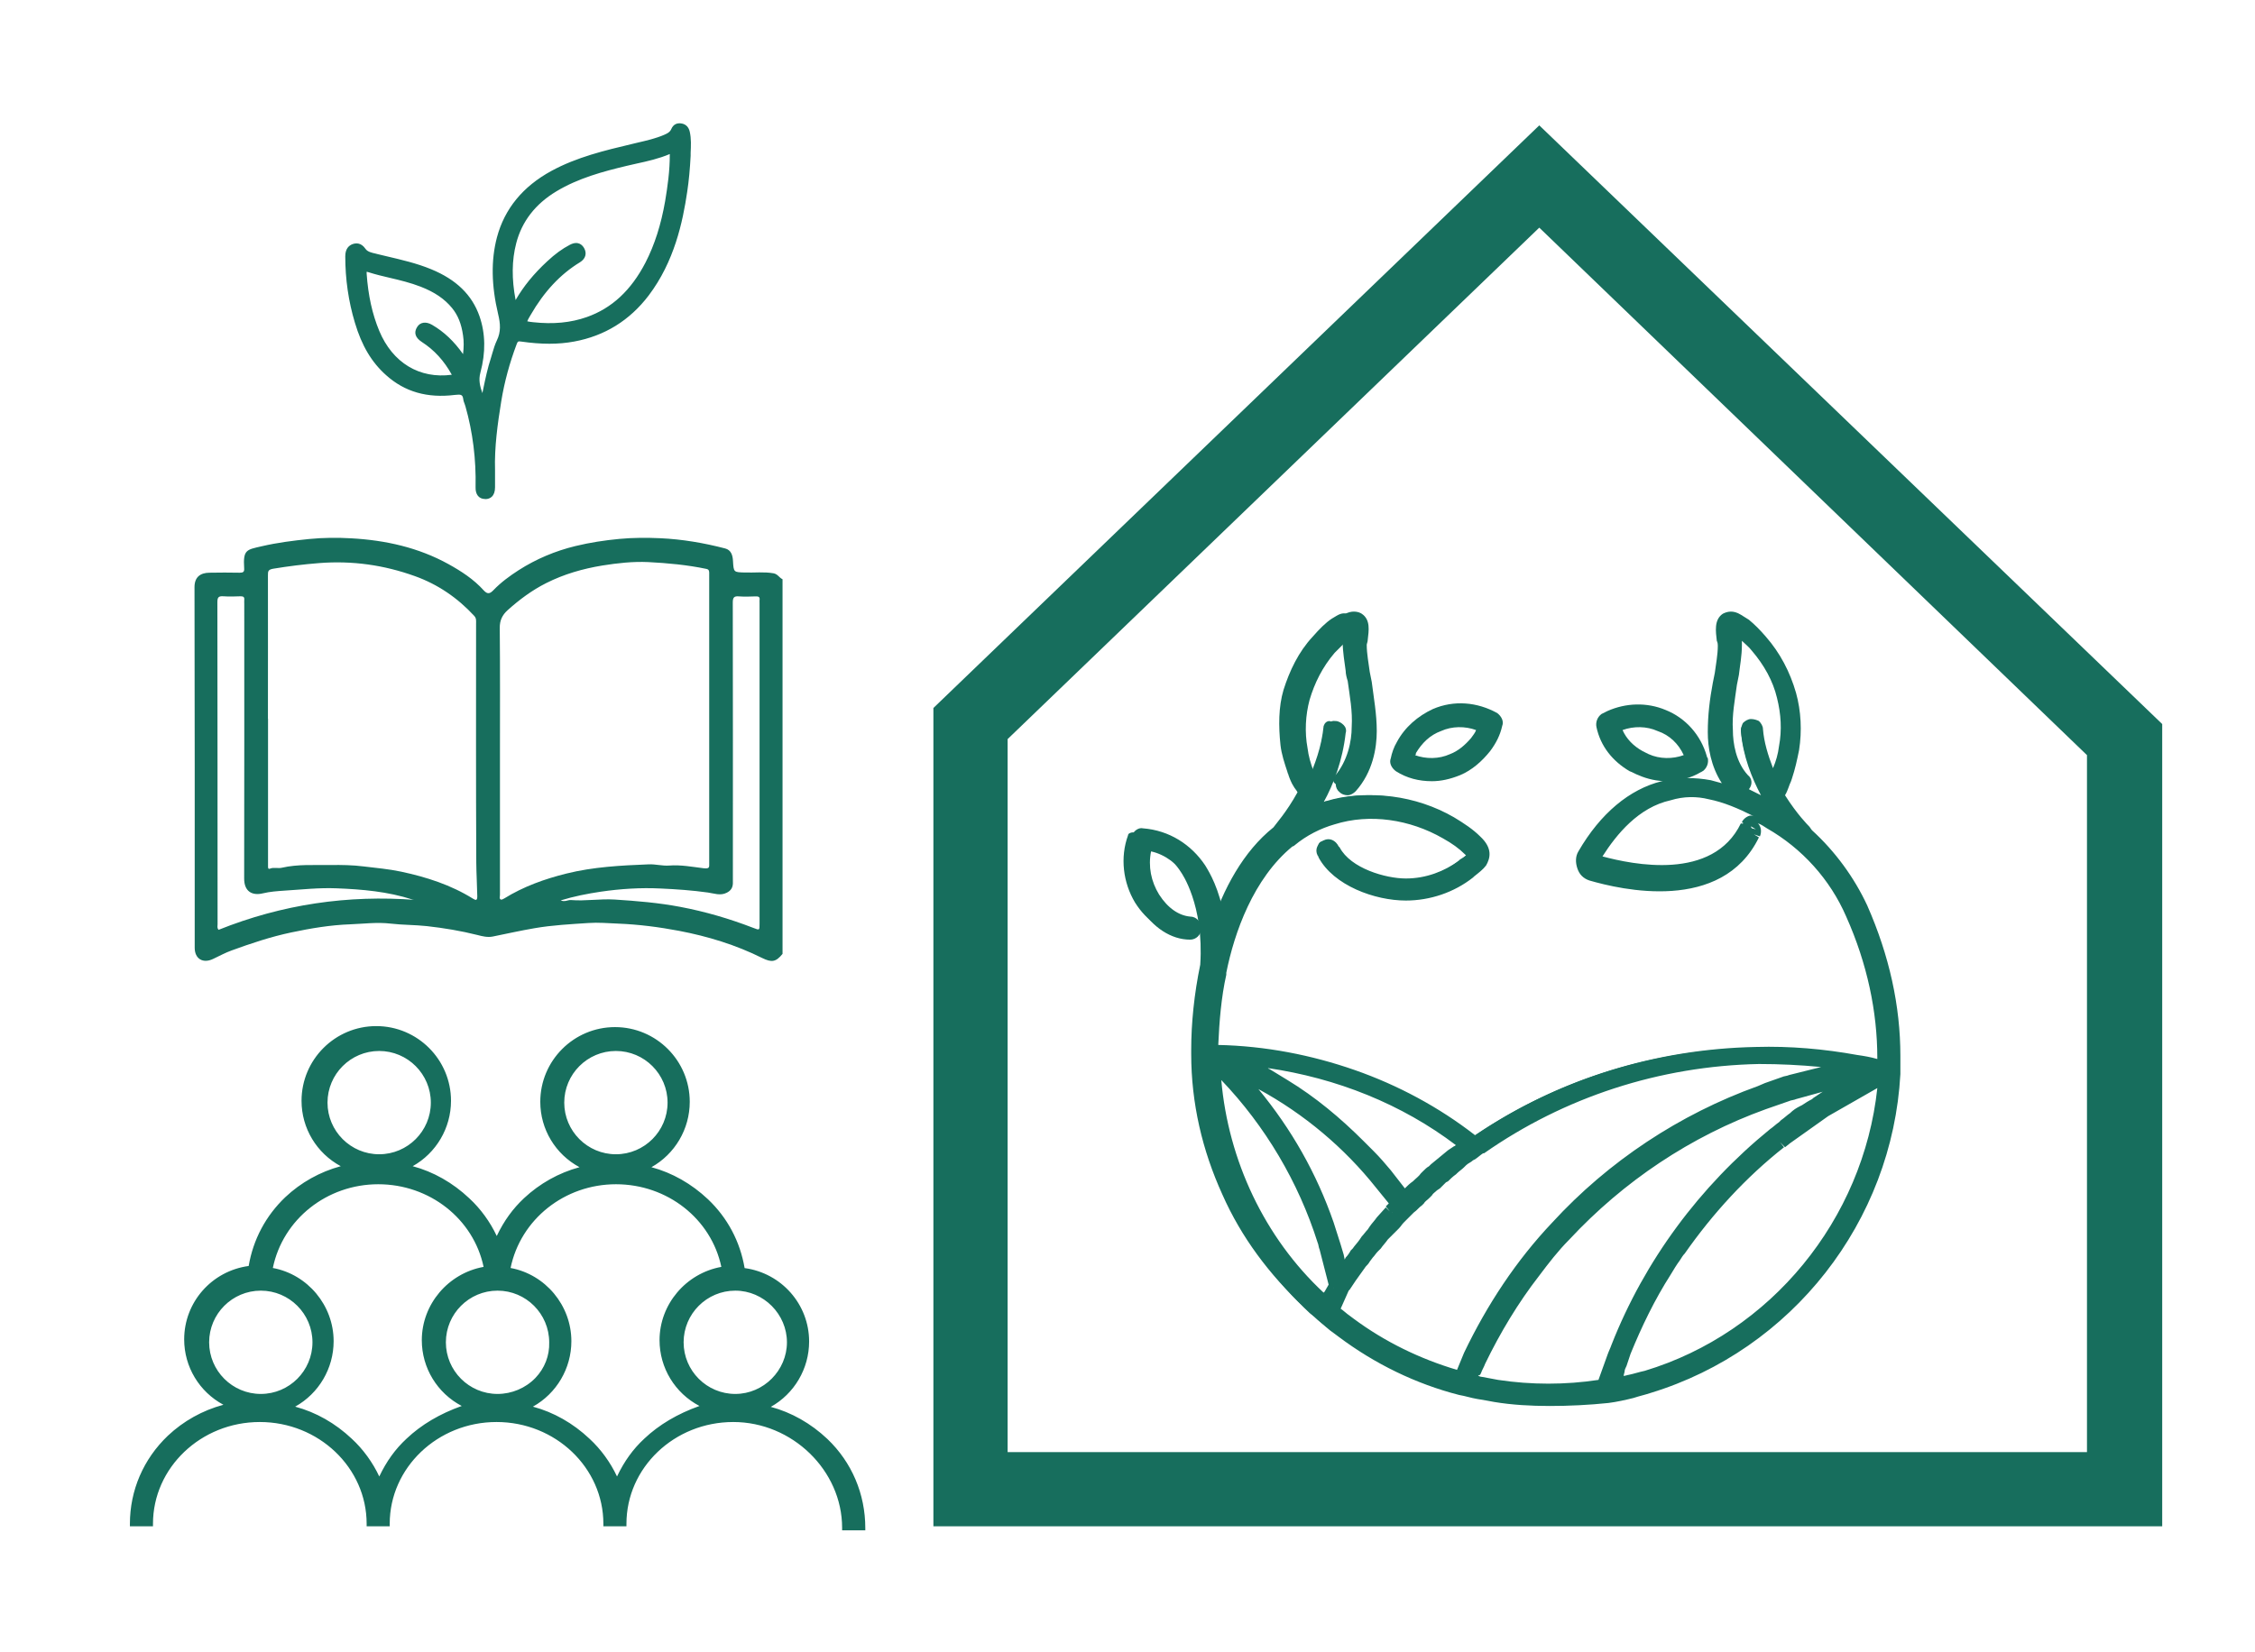 <?xml version="1.0" encoding="UTF-8"?>
<svg id="Capa_1" data-name="Capa 1" xmlns="http://www.w3.org/2000/svg" viewBox="0 0 224.8 164.7">
  <defs>
    <style>
      .cls-1 {
        fill: #176e5d;
        stroke-width: 0px;
      }
    </style>
  </defs>
  <path class="cls-1" d="m78.01,95.12c-.66.81-1.07.88-2.03.41-2.63-1.31-5.41-2.16-8.29-2.71-2.01-.38-4.03-.64-6.08-.72-.98-.04-1.98-.13-2.95-.06-1.79.12-3.59.21-5.38.52-1.4.24-2.78.55-4.16.83-.51.1-1.02-.02-1.51-.15-1.67-.42-3.36-.7-5.06-.89-1.2-.13-2.42-.11-3.61-.25-1.36-.16-2.69.02-4.02.07-1.98.07-3.94.4-5.88.81-2.04.43-4.01,1.09-5.96,1.8-.63.23-1.22.55-1.83.84-1.01.49-1.84,0-1.84-1.11,0-11.99.01-23.97-.02-35.96,0-1.04.62-1.43,1.48-1.44,1.01-.02,2.02-.02,3.03,0,.35,0,.47-.09.44-.45-.12-1.86.24-1.84,1.76-2.19,1.55-.36,3.12-.56,4.71-.72,1.41-.14,2.82-.15,4.21-.07,3.4.19,6.68.91,9.7,2.58,1.28.71,2.51,1.51,3.5,2.61.4.44.65.31.97-.02.75-.78,1.61-1.41,2.51-1.99,1.75-1.12,3.65-1.92,5.67-2.41,1.44-.35,2.89-.57,4.36-.71,1.37-.13,2.74-.13,4.1-.07,2.18.1,4.34.47,6.46,1.02.61.16.75.7.78,1.24.07,1.15.06,1.13,1.21,1.16.94.03,1.89-.09,2.84.08.42.08.56.44.89.59v37.35Zm-7.31-23.37c0-3.68,0-7.37,0-11.05,0-1.15,0-2.29,0-3.44,0-.22.04-.47-.28-.53-1.91-.4-3.85-.58-5.8-.68-1.53-.07-3.05.1-4.56.34-1.95.32-3.84.86-5.62,1.76-1.41.71-2.67,1.65-3.84,2.7-.52.47-.79,1.01-.78,1.77.04,4.1.02,8.21.02,12.31,0,4.77,0,9.54,0,14.31,0,.16-.09.37.08.46.08.04.25-.05.35-.11,1.92-1.19,4.02-1.94,6.19-2.48,2.69-.67,5.45-.81,8.21-.92.68-.03,1.35.17,2.04.12,1.16-.09,2.3.13,3.44.27.61.07.55-.12.55-.52,0-4.77,0-9.54,0-14.31Zm-43.98-.08c0,4.77,0,9.54,0,14.31,0,.15,0,.31,0,.46,0,.12.03.25.19.18.39-.16.8,0,1.18-.09,1.6-.37,3.24-.25,4.85-.27,1.09-.02,2.22,0,3.33.14,1.24.15,2.5.26,3.72.52,2.52.54,4.96,1.32,7.17,2.7.3.19.42.16.42-.24-.02-1.12-.09-2.24-.1-3.35-.04-7.96-.02-15.92-.02-23.87,0-.25.04-.5-.18-.74-1.66-1.8-3.63-3.15-5.92-3.97-3.08-1.11-6.26-1.56-9.55-1.3-1.54.12-3.05.31-4.57.56-.52.09-.53.26-.53.66.01,4.77,0,9.54,0,14.31Zm29.16,18.11c.42.19.72-.05,1.03-.03,1.45.12,2.89-.14,4.36-.05,2.2.14,4.38.32,6.54.73,2.49.47,4.91,1.18,7.27,2.09.65.25.64.27.64-.43,0-10.65,0-21.3,0-31.96,0-.1-.01-.19,0-.29.05-.32-.11-.38-.39-.37-.55.02-1.11.04-1.66,0-.51-.05-.62.13-.62.62.02,9.18.01,18.36.01,27.55,0,.15,0,.31,0,.46-.02.43-.21.72-.61.92-.64.33-1.28.06-1.88-.02-1.57-.22-3.14-.33-4.71-.4-2-.1-4,.03-5.99.32-1.32.2-2.63.45-3.99.87Zm-14.44-.03c-.11-.02-.22-.02-.32-.05-2.46-.8-5.02-1.02-7.58-1.12-1.72-.07-3.44.12-5.16.23-.73.05-1.47.1-2.17.27-1.07.26-1.88-.18-1.87-1.49.02-9.12.01-18.24.01-27.37,0-.13-.01-.27,0-.4.03-.28-.08-.36-.36-.36-.57.02-1.15.04-1.72,0-.47-.03-.6.09-.6.58.02,10.71.01,21.41.02,32.12,0,.18-.07.37.1.56,6.33-2.54,12.89-3.5,19.66-2.98Z"/>
  <g>
    <path class="cls-1" d="m49.09,46.87c0,.63,0,1.17,0,1.7,0,.62-.27.95-.74.94-.45,0-.7-.33-.69-.92.06-2.77-.27-5.48-1.02-8.15-.07-.24-.18-.46-.22-.7-.1-.71-.55-.69-1.11-.62-2.49.31-4.74-.19-6.66-1.91-1.56-1.39-2.45-3.16-3.04-5.11-.64-2.14-.95-4.32-.95-6.55,0-.45.14-.82.55-.97.39-.15.72-.05,1.01.37.28.41.83.5,1.31.61,1.8.43,3.62.8,5.35,1.5,2.16.89,3.88,2.26,4.67,4.53.63,1.8.58,3.67.08,5.48-.25.92.01,1.66.3,2.46.03.1.09.18.19.18.17,0,.13-.17.15-.26.27-1.24.5-2.49.89-3.7.19-.58.32-1.18.58-1.72.46-.93.38-1.81.15-2.79-.6-2.49-.78-5.03-.12-7.54.78-2.93,2.66-5.03,5.3-6.46,2.53-1.37,5.29-2.03,8.06-2.69,1.07-.25,2.15-.47,3.16-.9.36-.15.69-.34.85-.71.15-.36.42-.47.78-.4.32.07.52.29.59.61.17.77.1,1.56.07,2.33-.05,1.19-.15,2.38-.32,3.56-.54,3.67-1.5,7.21-3.79,10.23-1.84,2.44-4.28,3.95-7.28,4.5-1.73.32-3.47.24-5.2,0-.41-.06-.57.04-.71.41-.7,1.87-1.23,3.79-1.55,5.75-.38,2.32-.69,4.65-.62,6.92Zm2.15-16.48c.18,0,.22-.09.26-.17.85-1.51,1.96-2.81,3.22-3.98.67-.62,1.39-1.19,2.2-1.61.41-.21.82-.24,1.08.23.26.46.06.84-.33,1.08-2.17,1.33-3.76,3.18-5.02,5.36-.53.93-.55.97.45,1.08,1.85.2,3.68.1,5.46-.53,2.8-.99,4.67-2.99,6-5.56,1.01-1.96,1.61-4.05,1.98-6.21.26-1.55.48-3.1.47-4.68,0-.28-.03-.41-.34-.28-1.37.58-2.84.83-4.27,1.17-2.46.59-4.9,1.25-7.09,2.58-2.05,1.24-3.5,2.97-4.1,5.33-.53,2.06-.42,4.13.02,6.2Zm-5.87,7.18c.04-.1-.02-.18-.06-.26-.76-1.39-1.77-2.56-3.1-3.43-.54-.35-.67-.71-.39-1.16.22-.35.66-.41,1.14-.13,1.24.72,2.22,1.71,3.03,2.88.07.11.1.34.31.27.18-.06.11-.26.13-.41.08-.64.1-1.28,0-1.93-.15-1.05-.48-2.03-1.15-2.86-.85-1.04-1.98-1.71-3.22-2.2-1.69-.66-3.48-.92-5.21-1.45-.44-.14-.57-.07-.54.39.13,2,.5,3.93,1.27,5.8,1.26,3.02,3.94,5.12,7.78,4.48Z"/>
    <path class="cls-1" d="m48.37,49.76h-.03c-.6-.01-.95-.45-.93-1.17.06-2.79-.28-5.5-1.01-8.07-.02-.08-.05-.16-.08-.24-.06-.15-.12-.31-.14-.49-.06-.44-.22-.48-.83-.41-2.75.34-5-.3-6.86-1.97-1.44-1.28-2.43-2.94-3.11-5.23-.64-2.12-.96-4.35-.96-6.62,0-.78.38-1.08.71-1.21.36-.13.87-.17,1.31.47.2.29.61.38,1.01.47l.15.04c.3.07.61.14.92.22,1.48.35,3.02.7,4.47,1.3,2.5,1.03,4.07,2.56,4.81,4.68.6,1.73.63,3.62.09,5.63-.2.74-.04,1.36.2,2.04l.09-.44c.21-1.01.43-2.06.76-3.06.05-.17.1-.34.15-.51.12-.41.25-.84.44-1.24.42-.86.36-1.67.13-2.62-.68-2.87-.72-5.38-.12-7.66.76-2.85,2.58-5.07,5.42-6.62,2.53-1.38,5.34-2.05,8.04-2.69l.58-.14c.87-.2,1.78-.41,2.62-.77.36-.15.6-.3.72-.58.19-.45.56-.65,1.06-.55.41.08.68.37.78.81.16.71.12,1.42.09,2.11v.29c-.07,1.35-.18,2.52-.34,3.58-.45,3.05-1.29,6.98-3.84,10.35-1.89,2.49-4.39,4.04-7.44,4.6-1.57.29-3.25.29-5.28,0-.31-.05-.34,0-.44.25-.71,1.88-1.23,3.8-1.54,5.7-.36,2.22-.69,4.59-.62,6.87v.54c0,.41,0,.79,0,1.17,0,.42-.11.74-.32.94-.17.16-.39.24-.65.24Zm-2.67-10.92c.42,0,.87.14.97.87.02.12.07.25.12.39.03.09.07.19.09.28.75,2.62,1.09,5.39,1.03,8.22-.01.65.33.66.44.66.12,0,.24-.03.31-.1.11-.11.17-.31.17-.59,0-.38,0-.75,0-1.16v-.53c-.07-2.32.26-4.72.63-6.96.32-1.93.84-3.88,1.56-5.8.18-.49.46-.65.98-.57,1.98.28,3.61.28,5.12,0,2.92-.53,5.32-2.02,7.13-4.41,2.48-3.27,3.3-7.13,3.74-10.12.16-1.05.26-2.21.32-3.53v-.29c.05-.66.08-1.34-.06-1.98-.07-.32-.26-.4-.39-.42-.25-.05-.4.02-.5.26-.19.46-.58.67-.98.84-.88.37-1.8.59-2.7.8l-.58.14c-2.68.64-5.45,1.3-7.92,2.65-2.72,1.48-4.46,3.6-5.18,6.31-.58,2.2-.54,4.63.12,7.42.22.91.35,1.91-.17,2.96-.18.36-.29.75-.41,1.16-.05.18-.1.35-.16.53-.32.98-.53,2.01-.74,3.01l-.14.66c-.02.4-.25.46-.38.46-.09,0-.32-.02-.43-.35-.28-.79-.57-1.62-.3-2.61.52-1.91.49-3.7-.08-5.33-.69-1.98-2.18-3.42-4.53-4.39-1.41-.58-2.93-.93-4.39-1.27-.31-.07-.61-.14-.92-.22l-.15-.04c-.47-.11-1.01-.23-1.31-.68-.26-.38-.5-.36-.72-.28-.17.06-.38.21-.38.74,0,2.22.32,4.4.94,6.48.66,2.19,1.6,3.78,2.97,5,1.75,1.56,3.87,2.17,6.46,1.85.12-.02.27-.03.42-.03Zm-1.67-.9c-2.97,0-5.41-1.71-6.67-4.75-.72-1.73-1.14-3.65-1.29-5.88-.02-.23,0-.48.18-.63.19-.15.45-.09.68-.02.68.21,1.38.37,2.06.54,1.05.25,2.13.51,3.16.91,1.47.58,2.52,1.3,3.32,2.27.64.78,1.03,1.76,1.21,2.98.09.61.09,1.26,0,2,0,.03,0,.06,0,.08,0,.12.01.42-.29.53-.25.09-.44-.01-.57-.3,0-.02-.02-.04-.03-.06-.86-1.23-1.82-2.14-2.96-2.81-.13-.08-.59-.3-.81.05-.15.23-.23.47.31.82,1.31.85,2.38,2.03,3.19,3.52.07.11.16.28.07.48l-.05.13-.14.02c-.47.08-.93.12-1.37.12Zm-7.48-10.85s0,.08,0,.19c.15,2.17.56,4.04,1.26,5.72,1.33,3.18,4.01,4.8,7.23,4.37-.77-1.4-1.75-2.47-2.99-3.27-.66-.43-.82-.94-.46-1.5.3-.48.88-.56,1.48-.21,1.19.69,2.2,1.65,3.09,2.92.08-.68.09-1.29,0-1.86-.16-1.15-.51-2.02-1.1-2.74-.74-.9-1.73-1.58-3.12-2.12-1-.39-2.07-.65-3.1-.89-.69-.16-1.4-.33-2.09-.55-.12-.04-.19-.05-.22-.05Zm18.23,5.63c-.54,0-1.11-.03-1.69-.1-.52-.06-.86-.09-.99-.35-.13-.26.03-.54.35-1.1,1.39-2.42,3.06-4.21,5.1-5.45.49-.3.3-.63.24-.74-.14-.24-.32-.36-.75-.13-.71.36-1.39.86-2.15,1.57-1.37,1.27-2.41,2.56-3.17,3.92-.06.1-.17.3-.48.3h-.2s-.04-.2-.04-.2c-.5-2.36-.5-4.43-.02-6.32.59-2.3,2.01-4.15,4.21-5.48,2.26-1.37,4.78-2.04,7.16-2.61.32-.08.64-.15.96-.22,1.09-.24,2.22-.5,3.27-.94.09-.04.31-.13.5-.01.18.12.18.36.19.52,0,1.66-.23,3.32-.47,4.73-.41,2.42-1.07,4.47-2,6.29-1.5,2.9-3.5,4.75-6.13,5.68-1.2.42-2.48.63-3.88.63Zm-2.22-.68c.12.04.42.07.59.09,2,.22,3.75.05,5.34-.51,2.5-.88,4.42-2.66,5.86-5.44.91-1.77,1.55-3.78,1.96-6.14.23-1.38.47-3.01.46-4.64v-.04c-1.08.46-2.23.72-3.34.96-.32.07-.64.14-.96.22-2.34.56-4.82,1.22-7.02,2.55-2.09,1.26-3.43,3-3.99,5.17-.44,1.7-.46,3.55-.06,5.66.79-1.37,1.81-2.62,3.15-3.86.79-.74,1.51-1.26,2.26-1.65.83-.43,1.24.02,1.42.33.3.53.14,1.07-.41,1.41-1.97,1.2-3.58,2.93-4.93,5.27-.14.23-.29.5-.32.61Z"/>
  </g>
  <path class="cls-1" d="m215.55,152.2h-122.5v-81.6l60.4-58.1,62.1,59.7v80h0Zm-115.1-7.4h107.6v-69.5l-54.6-52.6-53,51v71.1h0Z"/>
  <g>
    <g>
      <path class="cls-1" d="m188.95,105.1c0-4.9-1.1-9.8-3.3-14.7-1.2-2.8-3.1-5.4-5.5-7.4,0-.1-.1-.2-.2-.3,0,0-1.4-1.4-2.7-3.6.4-.5.6-1.1.8-1.6,0-.1.1-.2.1-.3.3-.8.6-1.7.7-2.7.3-1.8.2-3.7-.3-5.5-.5-1.9-1.5-3.8-2.9-5.3-.6-.7-1.1-1.2-1.6-1.6h0c-.2-.2-.5-.4-.7-.5-.5-.3-.9-.3-1.2-.1-.6.4-.5,1.2-.3,2.1,0,.2.1.5.1.6,0,1-.2,2-.3,2.8,0,.3-.1.6-.2,1-.2,1.5-.5,3.2-.5,4.8s.4,3.9,1.9,5.6c.2.2.5.2.7,0s.2-.5,0-.7c-1.3-1.5-1.6-3.5-1.7-4.9,0-1.5.2-3.1.5-4.6.1-.3.1-.6.2-1,.1-.9.3-1.9.3-2.9,0-.2,0-.4-.1-.7,0-.2-.1-.7-.1-.9h0c.2.1.4.2.6.4h0c.5.4,1,.8,1.5,1.5,1.2,1.4,2.2,3.1,2.6,4.9.4,1.6.5,3.3.2,5-.1.8-.4,1.7-.7,2.4,0,.1-.1.2-.1.3-.1.3-.2.6-.4.9-.8-1.5-1.5-3.4-1.7-5.4,0-.3-.3-.5-.6-.5s-.5.3-.5.6c.3,3.3,1.8,6.1,3.1,8h-.1c-2.3-1.3-4.4-2.2-6.5-2.7-1.5-.3-3.1-.3-4.6.1-3.1.8-5.8,3.1-8,6.7-.2.4-.2.8-.1,1.2.1.4.5.7.9.8,2.9.9,12.7,3.2,16.2-4v-.1h0c.1-.3,0-.6-.2-.7-.3-.1-.6,0-.7.2h0v.1h0c-3.1,6.5-12.2,4.3-14.9,3.5-.1,0-.2-.1-.2-.2v-.3c1.4-2.4,3.8-5.4,7.3-6.2,1.4-.3,2.8-.4,4.1-.1,2,.5,4,1.3,6.2,2.6,3.6,2.1,6.4,5.3,8.1,9.1,2.1,4.8,3.2,9.6,3.2,14.3v.8c-.9-.2-1.8-.4-2.7-.6-3.3-.6-6.6-.8-10-.8-10.1.2-19.8,3.3-28,9-3.7-2.9-7.8-5.1-12.2-6.6-4.5-1.6-9.2-2.4-14.1-2.5,0-2.5.3-5.2.9-7.8v-.2h0c1.1-5.1,3.3-10,6.9-13,0,0,.1,0,.1-.1h0c1.2-1,2.6-1.7,4.2-2.2,3.7-1.1,7.9-.6,11.3,1.5.9.5,1.7,1.1,2.3,1.7.5.5.4.6.4.7-.1.2-.5.5-.9.7l-.1.1c-1.7,1.3-3.7,2-5.7,2h0c-2.2,0-5.9-1.1-7.2-3.4,0,0-.1-.1-.1-.2-.1-.3-.4-.4-.7-.3s-.4.4-.3.7c0,.1.1.1.1.2,1.4,2.6,5.2,4,8.1,4h0c2.3,0,4.5-.8,6.4-2.2l.1-.1c.5-.4.8-.6,1.1-1,.7-1-.2-1.8-.5-2.1-.7-.7-1.5-1.3-2.5-1.9-3.7-2.2-8.2-2.8-12.1-1.6-.7.2-1.4.5-2.1.8,1.2-1.9,2.7-4.8,3-8.2,0-.3-.2-.5-.5-.6-.3,0-.5.2-.6.5-.2,2.1-.9,3.9-1.6,5.5h0c-.2-.3-.3-.7-.4-1,0-.1-.1-.2-.1-.3-.3-.8-.5-1.6-.7-2.4-.3-1.7-.2-3.4.2-5,.5-1.8,1.4-3.5,2.6-4.9.6-.7,1.2-1.3,1.7-1.6.1-.1.3-.2.4-.3h0c0,.3,0,.7-.1.9,0,.3-.1.5-.1.7,0,1,.2,2.1.3,2.9,0,.3.1.7.2,1,.2,1.5.5,3,.4,4.6,0,1.4-.4,3.4-1.7,4.9-.2.2-.2.5,0,.7s.5.2.7,0c1.5-1.7,1.9-4,1.9-5.6s-.2-3.2-.5-4.7c-.1-.3-.1-.7-.2-1-.1-.8-.3-1.8-.3-2.8,0-.1,0-.3.1-.6.1-.8.2-1.7-.3-2.1-.3-.2-.7-.2-1.2.1-.2.1-.3.2-.5.3-.6.4-1.2,1-1.9,1.8-1.4,1.5-2.3,3.4-2.9,5.3-.5,1.7-.5,3.6-.3,5.5.1.9.4,1.8.7,2.7,0,.1.1.2.1.3.1.3.3.8.5,1.1.1.2.3.4.4.6-1.1,2-2.2,3.2-2.4,3.5-3,2.4-5,6.1-6.3,10.1-.4-3.9-1.9-6-2-6.2-1.3-2-3.4-3.2-5.7-3.4-.2,0-.5.1-.5.3-.8,2.2-.5,4.7.7,6.7,1.2,1.9,2.8,2.9,4.5,2.9.3,0,.5-.2.5-.5s-.2-.5-.5-.5c-1.4,0-2.6-.9-3.6-2.4-1-1.6-1.3-3.5-.8-5.4,1.9.3,3.5,1.3,4.5,2.9h0s2.3,3.2,1.9,9.2c-.6,2.9-.9,5.8-.9,8.5h0v.4c0,4.9,1.1,9.6,3.1,14,1.9,4.3,4.7,8,8.1,11.2l.6.6h0c.6.5,1.1,1,1.7,1.4.1.1.3.2.4.3,3.6,2.6,7.5,4.6,11.8,5.7h0c.6.2,1.2.3,1.7.4.6.1,1.1.2,1.7.3,1.8.3,3.6.4,5.4.4,2,0,3.9-.2,5.8-.5h0c.8-.1,1.7-.3,2.5-.5.6-.1,1.1-.3,1.7-.5,13.9-4.2,23.7-16.7,24.4-31.2h0v-.3h0c1.3-.3,1.3-.8,1.3-1.3Zm-42.6,9.1c-.3.2-.6.4-.8.6-.1.1-.3.2-.4.3-.1,0-.1.1-.2.1-.6.4-1.1.9-1.7,1.4-.1.1-.2.1-.2.2-.2.2-.4.4-.6.5-.1.1-.2.1-.2.2-.3.2-.5.5-.8.7h0l-.7.7c-.1.1-.2.1-.2.2-.1.1-.2.2-.3.3l-.1-.1c-.1-.1-.1-.2-.2-.3-.1-.1-.2-.2-.3-.3-.1-.1-.1-.2-.2-.3-.1-.1-.2-.2-.2-.3-.1-.1-.2-.2-.2-.3-.1-.1-.1-.2-.2-.3-.1-.1-.2-.2-.3-.3q-.1-.1-.2-.2c-.5-.7-1.1-1.3-1.7-1.9h0l-.5-.5h0l-.5-.5h0c-2.3-2.3-4.8-4.3-7.5-6h0c-.2-.1-.4-.2-.5-.3h-.1c-.2-.1-.4-.2-.5-.3,0,0-.1,0-.1-.1-.2-.1-.4-.2-.5-.3h-.1c-.8-.4-1.5-.8-2.3-1.2,0,0-.1,0-.1-.1-.2-.1-.3-.2-.5-.2,0,0-.1,0-.1-.1,8.3.6,16.3,3.6,23,8.7Zm-7.6,6.7c-.1.1-.2.2-.3.3-.1.1-.2.3-.4.4-.1.1-.1.2-.2.2-.2.3-.5.6-.7.8-.1.1-.1.2-.2.2-.2.2-.4.4-.5.7-.1.1-.2.2-.2.3-.2.3-.5.6-.7.9q-.1.1-.2.2c-.2.2-.4.5-.5.7-.1.1-.2.2-.2.3-.2.3-.4.5-.5.8,0,.1-.1.1-.1.2h0c0-.1,0-.2-.1-.3,0-.1-.1-.2-.1-.3s-.1-.3-.1-.4-.1-.2-.1-.4c0-.1-.1-.2-.1-.4-.1-.3-.2-.7-.3-1v-.1c-.1-.2-.1-.4-.2-.6v-.1c-.1-.2-.1-.4-.2-.6v-.1c-.1-.2-.1-.4-.2-.6h0c-2-5.8-5.3-11-9.5-15.5.1.1.3.1.4.2h0c5.6,2.7,10.5,6.6,14.5,11.4l.1.1c.1.1.2.3.4.4,0,.1.1.1.1.2.1.1.2.3.3.4s.1.1.2.2c.1.1.2.2.3.4.1.1.1.2.2.2l.1.1c-.2.2-.4.4-.6.6-.3.2-.4.2-.4.2Zm-17.7-14.7h0c5.1,5,8.8,11,10.9,17.6h0c.1.2.1.5.2.7v.1c.1.2.1.4.2.6q0,.1.1.2c0,.2.1.4.1.5s.1.2.1.3c0,.2.1.3.1.5,0,.1.1.2.1.4,0,.1.1.3.1.4s.1.3.1.4,0,.2.1.3l-.1.1c-.1.2-.2.4-.4.6,0,.1-.1.1-.1.2-.2.2-.3.5-.4.7h0l-.1-.1c-6.8-6-10.7-14.6-11-23.5Zm13.1,25.5c-.4-.3-.9-.7-1.3-1.1,0,0,0-.1.1-.1,0-.1.1-.1.1-.2.1-.1.1-.2.2-.4,0-.1.1-.1.1-.2.1-.1.2-.2.2-.4,0-.1.1-.1.1-.2.1-.2.2-.3.3-.5h0c.2-.3.4-.6.6-1,.1-.1.2-.2.3-.4.1-.2.3-.4.4-.6.1-.1.2-.3.3-.4.1-.2.3-.4.4-.6.1-.1.2-.3.3-.4.2-.2.3-.4.5-.6.1-.1.2-.2.3-.3.2-.3.5-.6.7-.9.1-.1.1-.2.2-.2.2-.2.4-.4.6-.7.1-.1.2-.2.3-.3.2-.2.3-.4.5-.6.1-.1.1-.2.2-.2.3-.3.5-.6.8-.8l.8-.8c.1-.1.2-.2.2-.2.2-.2.4-.3.5-.5.1-.1.2-.2.3-.3.2-.2.4-.3.5-.5.1-.1.2-.2.3-.2.2-.2.4-.4.7-.6l.1-.1c.3-.2.6-.5.8-.7l.1-.1c.2-.2.5-.4.7-.6q.1-.1.2-.2c.2-.2.5-.3.7-.5.1,0,.1-.1.2-.1.3-.2.6-.4.9-.6h0c8.2-5.7,17.8-8.8,27.8-9,3.3-.1,6.6.2,9.8.8h.2-.3c-.2,0-.4.1-.5.1h-.2c-.2,0-.4.1-.6.1h-.1c-.2,0-.5.1-.7.1h-.2c-.2,0-.4.1-.6.1-.1,0-.2,0-.2.1-.2,0-.4.1-.6.1h-.2c-.2.1-.5.1-.7.2h-.2c-.2,0-.4.1-.6.2-.1,0-.2,0-.2.1-.2,0-.4.1-.5.2q-.1,0-.2.1c-.2.1-.5.1-.7.2h-.1c-.2.1-.4.1-.6.2-.1,0-.2,0-.2.1-.2.1-.3.1-.5.2q-.1,0-.2.1c-.2.1-.5.2-.7.3-7.7,2.8-14.7,7.4-20.2,13.4-3.5,3.8-6.4,8.2-8.7,12.9-.1.2-.2.4-.3.6,0,.1-.1.1-.1.2-.1.1-.1.3-.2.4,0,.1-.1.2-.1.2-.1.1-.1.2-.2.4,0,.1-.1.2-.1.2,0,0,0,.1-.1.1-4-1.1-7.7-2.9-11-5.4-.1,0-.3-.1-.4-.2Zm15.1,6.5c-.5-.1-1.1-.2-1.6-.3-.4-.1-.7-.2-1.1-.2h0c.1-.3.2-.6.4-.9,0-.1.1-.1.1-.2.1-.3.3-.6.4-.8h0c1.5-3.2,3.3-6.2,5.4-9,1-1.3,2-2.5,3.1-3.7,5.4-5.9,12.3-10.4,19.8-13.1.2-.1.5-.2.7-.2q.1,0,.2-.1c.2-.1.3-.1.5-.2q.1,0,.2-.1c.2-.1.4-.1.6-.2h.1c.2-.1.5-.1.7-.2q.1,0,.2-.1c.2-.1.4-.1.5-.1s.1,0,.2-.1c.2-.1.4-.1.6-.2h.1c.2-.1.5-.1.7-.2h.2c.2,0,.4-.1.5-.1s.2,0,.2-.1c.2,0,.4-.1.6-.1h.2c.2,0,.5-.1.7-.1h.2c.2,0,.4-.1.6-.1h.2c.2,0,.4-.1.5-.1h.3-.1c-.3.2-.6.3-1,.5-.1,0-.2.1-.2.1-.3.2-.6.3-.8.5-.1,0-.1.1-.2.1-.3.2-.6.4-1,.6-.1,0-.1.1-.2.1-.3.2-.6.4-.9.6,0,0-.1,0-.1.1-.3.2-.6.4-.9.6-.1,0-.1.1-.2.1-.3.2-.6.4-.9.6h0c-.3.2-.6.5-.9.7q-.1.1-.2.2c-.3.2-.6.5-.9.7-7,5.6-12.4,13-15.7,21.3-.1.3-.3.7-.4,1,0,.1-.1.2-.1.3-.1.2-.2.4-.2.7,0,.1-.1.3-.1.4-.1.2-.1.4-.2.6,0,.1-.1.3-.1.4s-.1.3-.1.4c-3.5.4-7.1.4-10.6-.1Zm15-1c-.5.2-1.1.3-1.6.4-.5.1-1.1.2-1.6.4v-.1c0-.1.1-.2.1-.3.1-.2.1-.4.2-.7,0-.1.1-.2.1-.3.1-.2.2-.4.2-.6,0-.1.1-.2.1-.3.1-.3.2-.6.3-.9,1.1-2.8,2.4-5.5,4-8,.3-.5.6-.9.9-1.4.2-.2.3-.5.5-.7,2.8-4,6.1-7.7,10-10.8,0,0,.1,0,.1-.1.2-.1.4-.3.5-.4.1,0,.1-.1.2-.1.1-.1.3-.2.4-.3q.1-.1.2-.2c.1-.1.3-.2.4-.3q.1-.1.2-.2c.1-.1.3-.2.4-.3.1-.1.2-.1.2-.2.1-.1.3-.2.4-.3.1-.1.2-.1.3-.2s.3-.2.4-.3c.1-.1.2-.1.3-.2s.3-.2.4-.2c.1-.1.2-.1.3-.2s.3-.2.4-.2c.1-.1.2-.1.3-.2s.2-.1.4-.2c.1-.1.2-.1.3-.2s.2-.1.4-.2c.1-.1.2-.1.3-.2s.2-.1.3-.2.2-.1.3-.2.2-.1.3-.2.2-.1.4-.2c.1-.1.2-.1.3-.2s.3-.1.4-.2c.1-.1.2-.1.3-.2s.3-.1.4-.2c.1,0,.2-.1.3-.1.1-.1.3-.1.4-.2,0,0,.1,0,.1-.1-.8,14-10.3,25.9-23.5,30Z"/>
      <path class="cls-1" d="m154.45,140.2c-1.8,0-3.7-.1-5.5-.4-.5-.1-1.1-.2-1.7-.3-.6-.1-1.2-.3-1.8-.4-4.3-1.1-8.4-3.1-12-5.8l-.4-.3c-.6-.4-1.1-.9-1.7-1.4-.2-.2-.4-.4-.7-.6-3.5-3.2-6.3-7.1-8.3-11.4-2-4.5-3.1-9.3-3.1-14.2v-.5h0c0-2.9.3-5.9.9-8.7.4-5.7-1.8-8.7-1.8-8.7-.9-1.3-2.2-2.3-3.6-2.6-.3,1.5,0,3,.8,4.3.9,1.4,2,2.1,3.1,2.2.6,0,1.1.5,1.1,1.2,0,.6-.5,1.1-1.1,1.1h0c-1.9,0-3.7-1.2-5-3.2-1.4-2.2-1.7-4.8-.8-7.2.2-.5.7-.8,1.1-.7,2.6.2,4.8,1.6,6.2,3.7.1.2,1.1,1.6,1.7,4.2,1.4-3.5,3.4-6.3,5.7-8.2.1-.2,1.1-1.2,2.1-2.9-.1-.1-.1-.2-.2-.3-.2-.4-.4-.8-.5-1.2l-.1-.3c-.3-.9-.6-1.8-.7-2.8-.3-1.9-.2-3.9.3-5.7.5-2,1.6-4,3-5.6.7-.8,1.4-1.4,2-1.9.2-.1.3-.2.5-.3.8-.5,1.5-.3,1.8-.1.9.6.7,1.7.6,2.6,0,.2-.1.4-.1.5,0,.9.2,1.9.3,2.7l.2,1c.2,1.6.5,3.2.5,4.9s-.4,4.1-2.1,6c-.2.2-.5.4-.8.4s-.6-.1-.8-.3c-.5-.4-.5-1.1-.1-1.6,1.2-1.3,1.5-3.2,1.5-4.5,0-1.5-.2-3-.4-4.4l-.2-1c-.1-.9-.3-1.9-.3-3v-.4c-.3.3-.6.6-1,1-1.2,1.4-2,3-2.5,4.7-.4,1.5-.5,3.2-.2,4.8.1.8.3,1.5.6,2.3.5-1.3.8-2.7,1-4,.1-.6.6-1.1,1.2-1,.3,0,.6.2.8.4.2.2.3.5.2.8-.3,2.7-1.2,5.1-2.2,6.9.1-.1.3-.1.4-.1,4.1-1.2,8.8-.6,12.6,1.6,1,.6,1.9,1.2,2.6,1.9,1.3,1.2,1,2.2.6,2.9-.3.4-.7.7-1.2,1.1l-.1.1c-1.9,1.5-4.3,2.3-6.7,2.3-3.1,0-7.2-1.5-8.7-4.3,0-.1-.1-.2-.1-.2-.3-.6,0-1.2.6-1.5s1.2,0,1.5.6l.1.1c1.1,2.1,4.6,3.1,6.6,3.1s3.8-.7,5.4-1.8c.2-.2.5-.4.6-.5l-.1-.1c-.6-.6-1.3-1.1-2.2-1.6-3.3-1.9-7.3-2.5-10.8-1.4-1.4.4-2.8,1.1-4,2.1,0,0-.1.1-.2.1-3.9,3.2-5.8,8.6-6.6,12.6v.2c-.5,2.2-.7,4.7-.8,7,4.7.1,9.3,1,13.6,2.5s8.4,3.7,12,6.5c8.3-5.6,18-8.6,28-8.8,3.4-.1,6.8.2,10.1.8.7.1,1.3.2,2,.4v-.1c0-4.6-1-9.4-3.1-14.1-1.6-3.7-4.4-6.8-7.9-8.8-.3-.2-.6-.4-.9-.5.3.3.4.8.2,1.3l-.6-.2.5.3c-3.7,7.6-13.8,5.2-16.9,4.3-.6-.2-1-.6-1.2-1.2s-.2-1.2.1-1.7c2.2-3.8,5.1-6.2,8.3-7,1.6-.4,3.3-.4,4.9-.1.4.1.7.2,1.1.3-1.1-1.7-1.4-3.6-1.4-5.1,0-1.7.2-3.3.5-4.9l.2-1c.1-.8.3-1.8.3-2.7,0-.1,0-.3-.1-.5-.1-.9-.3-2.1.6-2.7.4-.2,1-.4,1.8.1.3.2.5.3.8.5.6.5,1.1,1,1.7,1.7,1.4,1.6,2.4,3.5,3,5.6.5,1.8.6,3.8.3,5.7-.2,1-.4,1.9-.7,2.8l-.1.3c-.2.4-.3.9-.6,1.4,1.2,1.9,2.3,3,2.4,3.1.1.1.2.3.3.4,2.3,2.1,4.2,4.7,5.5,7.5,2.2,5,3.3,10,3.3,15v1.8c-.8,14.7-10.8,27.5-24.9,31.8-.6.2-1.1.3-1.7.5-.8.2-1.7.4-2.5.5-1.9.2-3.9.3-5.9.3Zm-7.1-3c.1,0,.2.1.4.1.5.1,1.1.2,1.6.3h0c3.3.5,6.7.5,10,0l.9-2.5c.1-.3.3-.7.4-1,3.3-8.4,8.8-15.8,15.8-21.5.3-.2.6-.5.9-.7l.2-.2c.3-.2.6-.5.9-.7.3-.3.6-.5,1-.7l.2-.1c.3-.2.6-.4,1-.6l.1-.1c.3-.2.6-.4.9-.6l.2-.1h.1l-2.9.8c-.2.1-.5.1-.7.2l-2.3.8c-7.5,2.7-14.2,7.2-19.6,13-1.1,1.1-2.1,2.4-3,3.6-2.1,2.7-3.9,5.7-5.4,8.8-.1.3-.3.6-.4.9l-.1.2q-.1,0-.2.1Zm30.1-23.3l.4.5c-3.8,3-7.1,6.6-9.9,10.6-.2.2-.3.4-.5.7-.3.4-.6.9-.9,1.4-1.6,2.5-2.9,5.2-4,7.9-.1.3-.2.6-.3.9l-.1.3c-.1.2-.2.4-.2.6l-.1.4c.2,0,.4-.1.5-.1.5-.1,1.1-.3,1.6-.4h0c12.6-3.8,21.8-15.1,23.2-28.2l-4.9,2.8-3.8,2.7-.5.4-.5-.5Zm-43.8,16.6c.3.2.6.5.9.7h0l.4.3c3.1,2.3,6.6,4,10.3,5.1l.7-1.7c2.3-4.8,5.2-9.2,8.8-13,5.6-6.1,12.7-10.8,20.5-13.6.2-.1.5-.2.7-.3l1.7-.6c.2-.1.5-.1.7-.2l3.2-.8c-2.1-.2-4.1-.3-6.2-.3-9.9.2-19.4,3.3-27.4,8.9h-.1c-.3.2-.5.4-.8.6l-.2.1c-.2.2-.5.3-.7.5l-.2.2c-.2.2-.5.4-.7.6l-.1.1c-.3.2-.6.5-.8.7l-.2.1c-.2.2-.4.4-.6.6l-.3.2c-.2.2-.4.3-.5.5l-.3.3c-.2.2-.4.3-.5.5l-.2.2c-.3.2-.5.5-.8.7l-.8.8-.2.2c-.2.2-.3.4-.5.6l-.3.3c-.2.2-.4.4-.6.6l-.2.2c-.2.3-.5.6-.7.9l-.3.3c-.2.2-.3.4-.5.6l-.3.4c-.1.2-.3.4-.4.5l-1,1.4c-.2.3-.4.6-.6.9l-.1.1-.8,1.8Zm-11.9-22.8c.7,8,4.3,15.7,10.2,21.2l.1-.1.4-.7-.9-3.5c-.1-.2-.1-.5-.2-.7-1.9-6-5.2-11.6-9.6-16.2Zm11.2,20.7l.4.2.1-.1-.5-.1Zm-7.5-19.8c3.3,4,5.8,8.4,7.5,13.3l.7,2.2c.1.3.2.7.3,1l.1.5.1-.2c.2-.2.4-.5.5-.7l.2-.2c.2-.3.5-.6.7-.9l.2-.3c.2-.2.4-.5.6-.7l.2-.3c.2-.3.5-.6.7-.9l.9-1,.4.4-.4-.5c.1-.1.2-.2.3-.3l-1.3-1.6c-3.1-3.9-7.1-7.3-11.7-9.8Zm13.3,12.3l.3.3.1-.1-.4-.2Zm-12.4-14.4c.1,0,.1.1.2.1l1.8,1.1c2.8,1.7,5.3,3.8,7.6,6.1l1,1c.6.6,1.2,1.3,1.7,1.9l1.4,1.8h0c.2-.2.5-.5.8-.7.3-.3.6-.5.8-.8l.2-.2c.2-.2.4-.4.6-.5l.2-.2c.6-.5,1.1-.9,1.7-1.4l.6-.4c.1,0,.1-.1.2-.1-5.4-4.1-11.9-6.7-18.8-7.7Zm53.7,1l.1.4h.1l-.2-.4Zm.9-.2l.1.4h.1l-.2-.4Zm-57.3-1h.1v-.1l-.1.1h0Zm-2.3-.5l-.3.3.3-.3h0Zm.2-10.4v.1s0,0,0-.1h0Zm38.2-10c3,.8,11,2.5,13.8-3.3l.6.2-.5-.3c.1-.3.4-.5.6-.6.2-.1.4-.1.6,0-1.6-.8-3-1.4-4.5-1.7-1.2-.3-2.5-.3-3.8.1-3.2.7-5.4,3.4-6.8,5.6Zm-.2.3h0Zm19.8-2.9q.1.1.2.2c-.1-.1-.2-.2-.4-.4l.2.2Zm-4.7-.2l.4.1-.5-.3q0,.1.1.2h0q.1,0,0,0c.1,0,0,0,0,0h0Zm-45.5-.1h0Zm45.2-3.8l1.2.6c-.9-1.7-1.8-3.9-2-6.4,0-.3.1-.6.2-.8.2-.2.5-.4.8-.4s.6.1.8.2c.2.2.4.5.4.8.1,1.3.5,2.6,1,3.9.3-.7.5-1.4.6-2.2.3-1.6.2-3.2-.2-4.8-.4-1.7-1.3-3.3-2.5-4.7-.3-.4-.7-.7-1-1v.4c0,1.1-.2,2.1-.3,3l-.2,1c-.2,1.5-.5,3-.4,4.5,0,1.3.3,3.2,1.5,4.5.4.3.5.9.1,1.4Zm.2-6h0Z"/>
    </g>
    <g>
      <path class="cls-1" d="m162.85,76.4c.2.1.5.3.8.4.8.3,1.7.5,2.5.5,1.1,0,2.1-.3,3.1-.8.1,0,.1-.1.2-.1.2-.1.3-.4.2-.6v-.2c-.6-1.9-1.9-3.5-3.8-4.2-1.7-.7-3.6-.7-5.3.1l-.6.3c-.2.1-.3.4-.2.6.5,1.7,1.6,3.1,3.1,4Zm-1.8-4c1.4-.6,3-.7,4.4-.1,1.5.6,2.6,1.8,3.1,3.3-1.4.7-3.1.8-4.6.1-.2-.1-.5-.2-.7-.3-1.2-.7-2-1.7-2.5-3q.2.1.3,0Z"/>
      <path class="cls-1" d="m166.15,77.9c-.9,0-1.9-.2-2.8-.6-.3-.1-.6-.3-.9-.4-1.7-1-2.9-2.5-3.3-4.4-.1-.5.1-1,.5-1.3l.6-.3c1.8-.8,3.9-.9,5.8-.1,2,.8,3.5,2.5,4.1,4.6,0,0,0,.1.1.2.1.5-.1,1-.5,1.3-.1,0-.1.1-.2.1-1,.6-2.2.9-3.4.9Zm-4.4-5.1c.4.9,1.1,1.6,2,2.1l.6.3c1.1.5,2.4.5,3.5.1-.5-1.1-1.4-2-2.6-2.4-1.1-.5-2.4-.5-3.5-.1Z"/>
    </g>
    <g>
      <path class="cls-1" d="m139.45,76.4c1,.6,2.2.9,3.3.9.9,0,1.7-.2,2.5-.5,1.1-.5,2.1-1.2,2.8-2.2.5-.7.9-1.4,1.1-2.2.1-.2,0-.5-.2-.6-1.8-1-3.9-1.2-5.8-.4-1.4.6-2.6,1.6-3.3,3-.2.5-.4.9-.6,1.4-.1.2-.1.5.2.6Zm1.2-1.5c.6-1.1,1.6-2,2.8-2.5,1.5-.6,3.1-.6,4.6.1-.2.5-.5,1-.8,1.5-.6.8-1.4,1.4-2.3,1.8-1.5.6-3.1.6-4.6-.1,0-.3.1-.6.3-.8Z"/>
      <path class="cls-1" d="m142.75,77.9c-1.3,0-2.5-.3-3.6-1-.4-.3-.7-.8-.5-1.3.1-.5.3-1.1.6-1.6.8-1.5,2.1-2.6,3.6-3.3,2.1-.9,4.4-.7,6.4.4.4.3.7.8.5,1.3-.2.9-.6,1.7-1.2,2.5-.8,1-1.8,1.9-3,2.4-1,.4-1.9.6-2.8.6Zm-1.7-2.6c1.1.4,2.4.4,3.5-.1.8-.3,1.5-.9,2.1-1.6.2-.3.4-.5.5-.8-1.1-.4-2.4-.4-3.5.1-1.1.4-1.9,1.2-2.5,2.2h0c0,.1,0,.2-.1.2Z"/>
    </g>
  </g>
  <g>
    <path class="cls-1" d="m82.3,143.65c-1.7-1.6-3.8-2.8-6.2-3.3,2.5-1.1,4.3-3.6,4.3-6.6,0-3.7-2.8-6.7-6.4-7.1-.4-2.6-1.6-5-3.6-6.9-1.7-1.6-3.8-2.8-6.2-3.3,2.5-1.1,4.3-3.6,4.3-6.6,0-4-3.2-7.2-7.2-7.2s-7.2,3.2-7.2,7.2c0,3,1.8,5.5,4.4,6.6-2.3.5-4.4,1.6-6.1,3.2-1.3,1.2-2.2,2.6-2.9,4.2-.6-1.5-1.6-3-2.9-4.2-1.7-1.6-3.8-2.8-6.2-3.3,2.5-1.1,4.3-3.6,4.3-6.6,0-4-3.2-7.2-7.2-7.2s-7.2,3.2-7.2,7.2c0,3,1.8,5.5,4.4,6.6-2.3.5-4.4,1.6-6.1,3.2-2,1.9-3.2,4.3-3.6,6.9-3.6.4-6.4,3.4-6.4,7.1,0,3,1.8,5.5,4.4,6.6-2.3.5-4.4,1.6-6.1,3.2-2.4,2.3-3.7,5.4-3.7,8.6h1.8c0-5.8,4.9-10.4,10.9-10.4s10.9,4.7,10.9,10.4h1.8c0-5.8,4.9-10.4,10.9-10.4s10.9,4.7,10.9,10.4h1.8c0-5.8,4.9-10.4,10.9-10.4s11.1,5,11.1,10.8h1.8c0-3.3-1.3-6.4-3.7-8.7Zm-26.3-33.7c0-3,2.4-5.4,5.4-5.4s5.4,2.4,5.4,5.4-2.4,5.4-5.4,5.4-5.4-2.4-5.4-5.4Zm-23.6,0c0-3,2.4-5.4,5.4-5.4s5.4,2.4,5.4,5.4-2.4,5.4-5.4,5.4-5.4-2.4-5.4-5.4Zm-6.4,29.3c-3,0-5.4-2.4-5.4-5.4s2.4-5.4,5.4-5.4,5.4,2.4,5.4,5.4c0,3-2.4,5.4-5.4,5.4Zm14.7,4.4c-1.3,1.2-2.2,2.6-2.9,4.2-.6-1.5-1.6-3-2.9-4.2-1.7-1.6-3.8-2.8-6.2-3.3,2.5-1.1,4.3-3.6,4.3-6.6,0-3.6-2.7-6.6-6.1-7.1.9-5,5.4-8.8,10.8-8.8s9.9,3.8,10.8,8.7c-3.5.5-6.2,3.5-6.2,7.1,0,3,1.8,5.5,4.4,6.6-2.2.7-4.3,1.8-6,3.4Zm8.9-4.4c-3,0-5.4-2.4-5.4-5.4s2.4-5.4,5.4-5.4h0c3,0,5.4,2.4,5.4,5.4.1,3-2.4,5.4-5.4,5.4Zm14.8,4.4c-1.3,1.2-2.2,2.6-2.9,4.2-.6-1.5-1.6-3-2.9-4.2-1.7-1.6-3.8-2.8-6.2-3.3,2.5-1.1,4.3-3.6,4.3-6.6,0-3.6-2.7-6.6-6.1-7.1.9-5,5.4-8.8,10.8-8.8s9.9,3.8,10.8,8.7c-3.5.5-6.2,3.5-6.2,7.1,0,3,1.8,5.5,4.4,6.6-2.2.7-4.3,1.8-6,3.4Zm8.9-4.4c-3,0-5.4-2.4-5.4-5.4s2.4-5.4,5.4-5.4h0c3,0,5.4,2.4,5.4,5.4s-2.5,5.4-5.4,5.4Z"/>
    <path class="cls-1" d="m86.25,152.6h-2.3v-.25c0-5.72-4.97-10.55-10.85-10.55s-10.65,4.55-10.65,10.15v.25h-2.3v-.25c0-5.6-4.78-10.15-10.65-10.15s-10.65,4.55-10.65,10.15v.25h-2.3v-.25c0-5.6-4.78-10.15-10.65-10.15s-10.65,4.55-10.65,10.15v.25h-2.3v-.25c0-3.33,1.34-6.45,3.78-8.78,1.56-1.47,3.46-2.53,5.54-3.09-2.4-1.29-3.91-3.78-3.91-6.52,0-3.71,2.75-6.82,6.43-7.32.45-2.65,1.71-5.01,3.65-6.86,1.56-1.47,3.46-2.53,5.53-3.09-2.4-1.29-3.91-3.78-3.91-6.52,0-4.11,3.34-7.45,7.45-7.45s7.45,3.34,7.45,7.45c0,2.72-1.48,5.21-3.82,6.52,2.06.55,4,1.65,5.64,3.2,1.13,1.04,2.09,2.37,2.74,3.76.73-1.53,1.61-2.73,2.72-3.77,1.56-1.46,3.46-2.53,5.53-3.09-2.4-1.29-3.91-3.78-3.91-6.52,0-4.11,3.34-7.45,7.45-7.45s7.45,3.34,7.45,7.45c0,2.72-1.48,5.21-3.82,6.52,2.06.55,4,1.65,5.64,3.2,1.94,1.84,3.2,4.21,3.65,6.86,3.68.5,6.43,3.62,6.43,7.32,0,2.72-1.48,5.21-3.82,6.52,2.06.55,4,1.65,5.64,3.2h0c2.44,2.33,3.78,5.49,3.78,8.88v.25Zm-1.8-.5h1.3c-.06-3.16-1.34-6.09-3.62-8.27-1.76-1.66-3.86-2.77-6.08-3.24l-.76-.16.71-.31c2.52-1.11,4.15-3.61,4.15-6.37,0-3.51-2.66-6.46-6.18-6.85l-.19-.02-.03-.19c-.4-2.61-1.62-4.95-3.52-6.76-1.76-1.66-3.86-2.77-6.08-3.24l-.76-.16.71-.31c2.52-1.11,4.15-3.61,4.15-6.37,0-3.83-3.12-6.95-6.95-6.95s-6.95,3.12-6.95,6.95c0,2.82,1.63,5.26,4.25,6.37l.73.31-.77.17c-2.25.49-4.32,1.58-5.98,3.14-1.19,1.1-2.09,2.41-2.84,4.12l-.24.55-.22-.55c-.61-1.52-1.62-2.98-2.84-4.11-1.76-1.66-3.86-2.78-6.08-3.24l-.76-.16.71-.31c2.52-1.11,4.15-3.61,4.15-6.37,0-3.83-3.12-6.95-6.95-6.95s-6.95,3.12-6.95,6.95c0,2.82,1.63,5.26,4.25,6.37l.73.31-.77.17c-2.25.49-4.32,1.58-5.98,3.14-1.9,1.81-3.12,4.15-3.52,6.76l-.03.19-.19.02c-3.52.39-6.18,3.34-6.18,6.85,0,2.82,1.63,5.26,4.25,6.37l.73.31-.77.17c-2.25.49-4.32,1.57-5.98,3.14-2.27,2.18-3.55,5.07-3.62,8.17h1.3c.14-5.76,5.09-10.4,11.15-10.4s11.01,4.64,11.15,10.4h1.31c.14-5.76,5.09-10.4,11.15-10.4s11.01,4.64,11.15,10.4h1.31c.14-5.76,5.09-10.4,11.15-10.4s11.21,4.92,11.35,10.8Zm-22.96-3.6l-.22-.55c-.61-1.52-1.62-2.98-2.84-4.11-1.76-1.66-3.86-2.78-6.08-3.24l-.76-.16.71-.31c2.52-1.11,4.15-3.61,4.15-6.37,0-3.41-2.53-6.36-5.89-6.85l-.26-.04.05-.25c.94-5.22,5.58-9.01,11.05-9.01s10.1,3.75,11.05,8.91l.05.26-.26.04c-3.41.49-5.99,3.43-5.99,6.85,0,2.82,1.63,5.26,4.25,6.37l.62.26-.64.21c-2.36.75-4.34,1.88-5.91,3.34h0c-1.19,1.1-2.09,2.41-2.84,4.12l-.24.55Zm-8.36-8.23c2.06.55,4,1.65,5.64,3.2,1.13,1.04,2.09,2.37,2.74,3.76.73-1.53,1.6-2.73,2.72-3.77,1.48-1.4,3.33-2.49,5.5-3.26-2.44-1.28-3.98-3.79-3.98-6.56,0-3.58,2.63-6.67,6.16-7.31-1.01-4.79-5.38-8.24-10.5-8.24s-9.51,3.49-10.51,8.35c3.47.64,6.06,3.73,6.06,7.3,0,2.72-1.48,5.21-3.82,6.52Zm-15.34,8.23l-.22-.55c-.61-1.52-1.62-2.98-2.84-4.11-1.76-1.66-3.86-2.78-6.08-3.24l-.76-.16.71-.31c2.52-1.11,4.15-3.61,4.15-6.37,0-3.41-2.53-6.36-5.89-6.85l-.26-.04.05-.25c.94-5.22,5.58-9.01,11.05-9.01s10.1,3.75,11.05,8.91l.05.26-.26.04c-3.41.49-5.99,3.43-5.99,6.85,0,2.82,1.63,5.26,4.25,6.37l.62.26-.64.21c-2.36.75-4.34,1.88-5.91,3.34h0c-1.19,1.1-2.09,2.41-2.84,4.12l-.24.55Zm-8.36-8.23c2.06.55,4,1.65,5.64,3.2,1.13,1.04,2.09,2.37,2.74,3.76.73-1.53,1.6-2.73,2.72-3.77,1.48-1.4,3.33-2.49,5.5-3.26-2.44-1.28-3.98-3.79-3.98-6.56,0-3.58,2.63-6.67,6.16-7.31-1.01-4.79-5.38-8.24-10.5-8.24s-9.51,3.49-10.51,8.35c3.47.64,6.06,3.73,6.06,7.3,0,2.72-1.48,5.21-3.82,6.52Zm43.87-.77c-3.12,0-5.65-2.54-5.65-5.65s2.53-5.65,5.65-5.65,5.65,2.53,5.65,5.65-2.59,5.65-5.65,5.65Zm0-10.8c-2.84,0-5.15,2.31-5.15,5.15s2.31,5.15,5.15,5.15,5.15-2.36,5.15-5.15-2.31-5.15-5.15-5.15Zm-23.7,10.8c-3.12,0-5.65-2.54-5.65-5.65s2.54-5.65,5.65-5.65,5.65,2.53,5.65,5.65c.05,1.46-.49,2.85-1.52,3.91-1.07,1.11-2.57,1.74-4.13,1.74Zm0-10.8c-2.84,0-5.15,2.31-5.15,5.15s2.31,5.15,5.15,5.15c1.42,0,2.79-.58,3.77-1.59.93-.97,1.42-2.23,1.38-3.55,0-2.85-2.31-5.16-5.15-5.16Zm-23.6,10.8c-3.12,0-5.65-2.54-5.65-5.65s2.53-5.65,5.65-5.65,5.65,2.53,5.65,5.65-2.54,5.65-5.65,5.65Zm0-10.8c-2.84,0-5.15,2.31-5.15,5.15s2.31,5.15,5.15,5.15,5.15-2.31,5.15-5.15-2.31-5.15-5.15-5.15Zm35.4-13.1c-3.12,0-5.65-2.53-5.65-5.65s2.54-5.65,5.65-5.65,5.65,2.54,5.65,5.65-2.53,5.65-5.65,5.65Zm0-10.8c-2.84,0-5.15,2.31-5.15,5.15s2.31,5.15,5.15,5.15,5.15-2.31,5.15-5.15-2.31-5.15-5.15-5.15Zm-23.6,10.8c-3.12,0-5.65-2.53-5.65-5.65s2.53-5.65,5.65-5.65,5.65,2.54,5.65,5.65-2.54,5.65-5.65,5.65Zm0-10.8c-2.84,0-5.15,2.31-5.15,5.15s2.31,5.15,5.15,5.15,5.15-2.31,5.15-5.15-2.31-5.15-5.15-5.15Z"/>
  </g>
</svg>